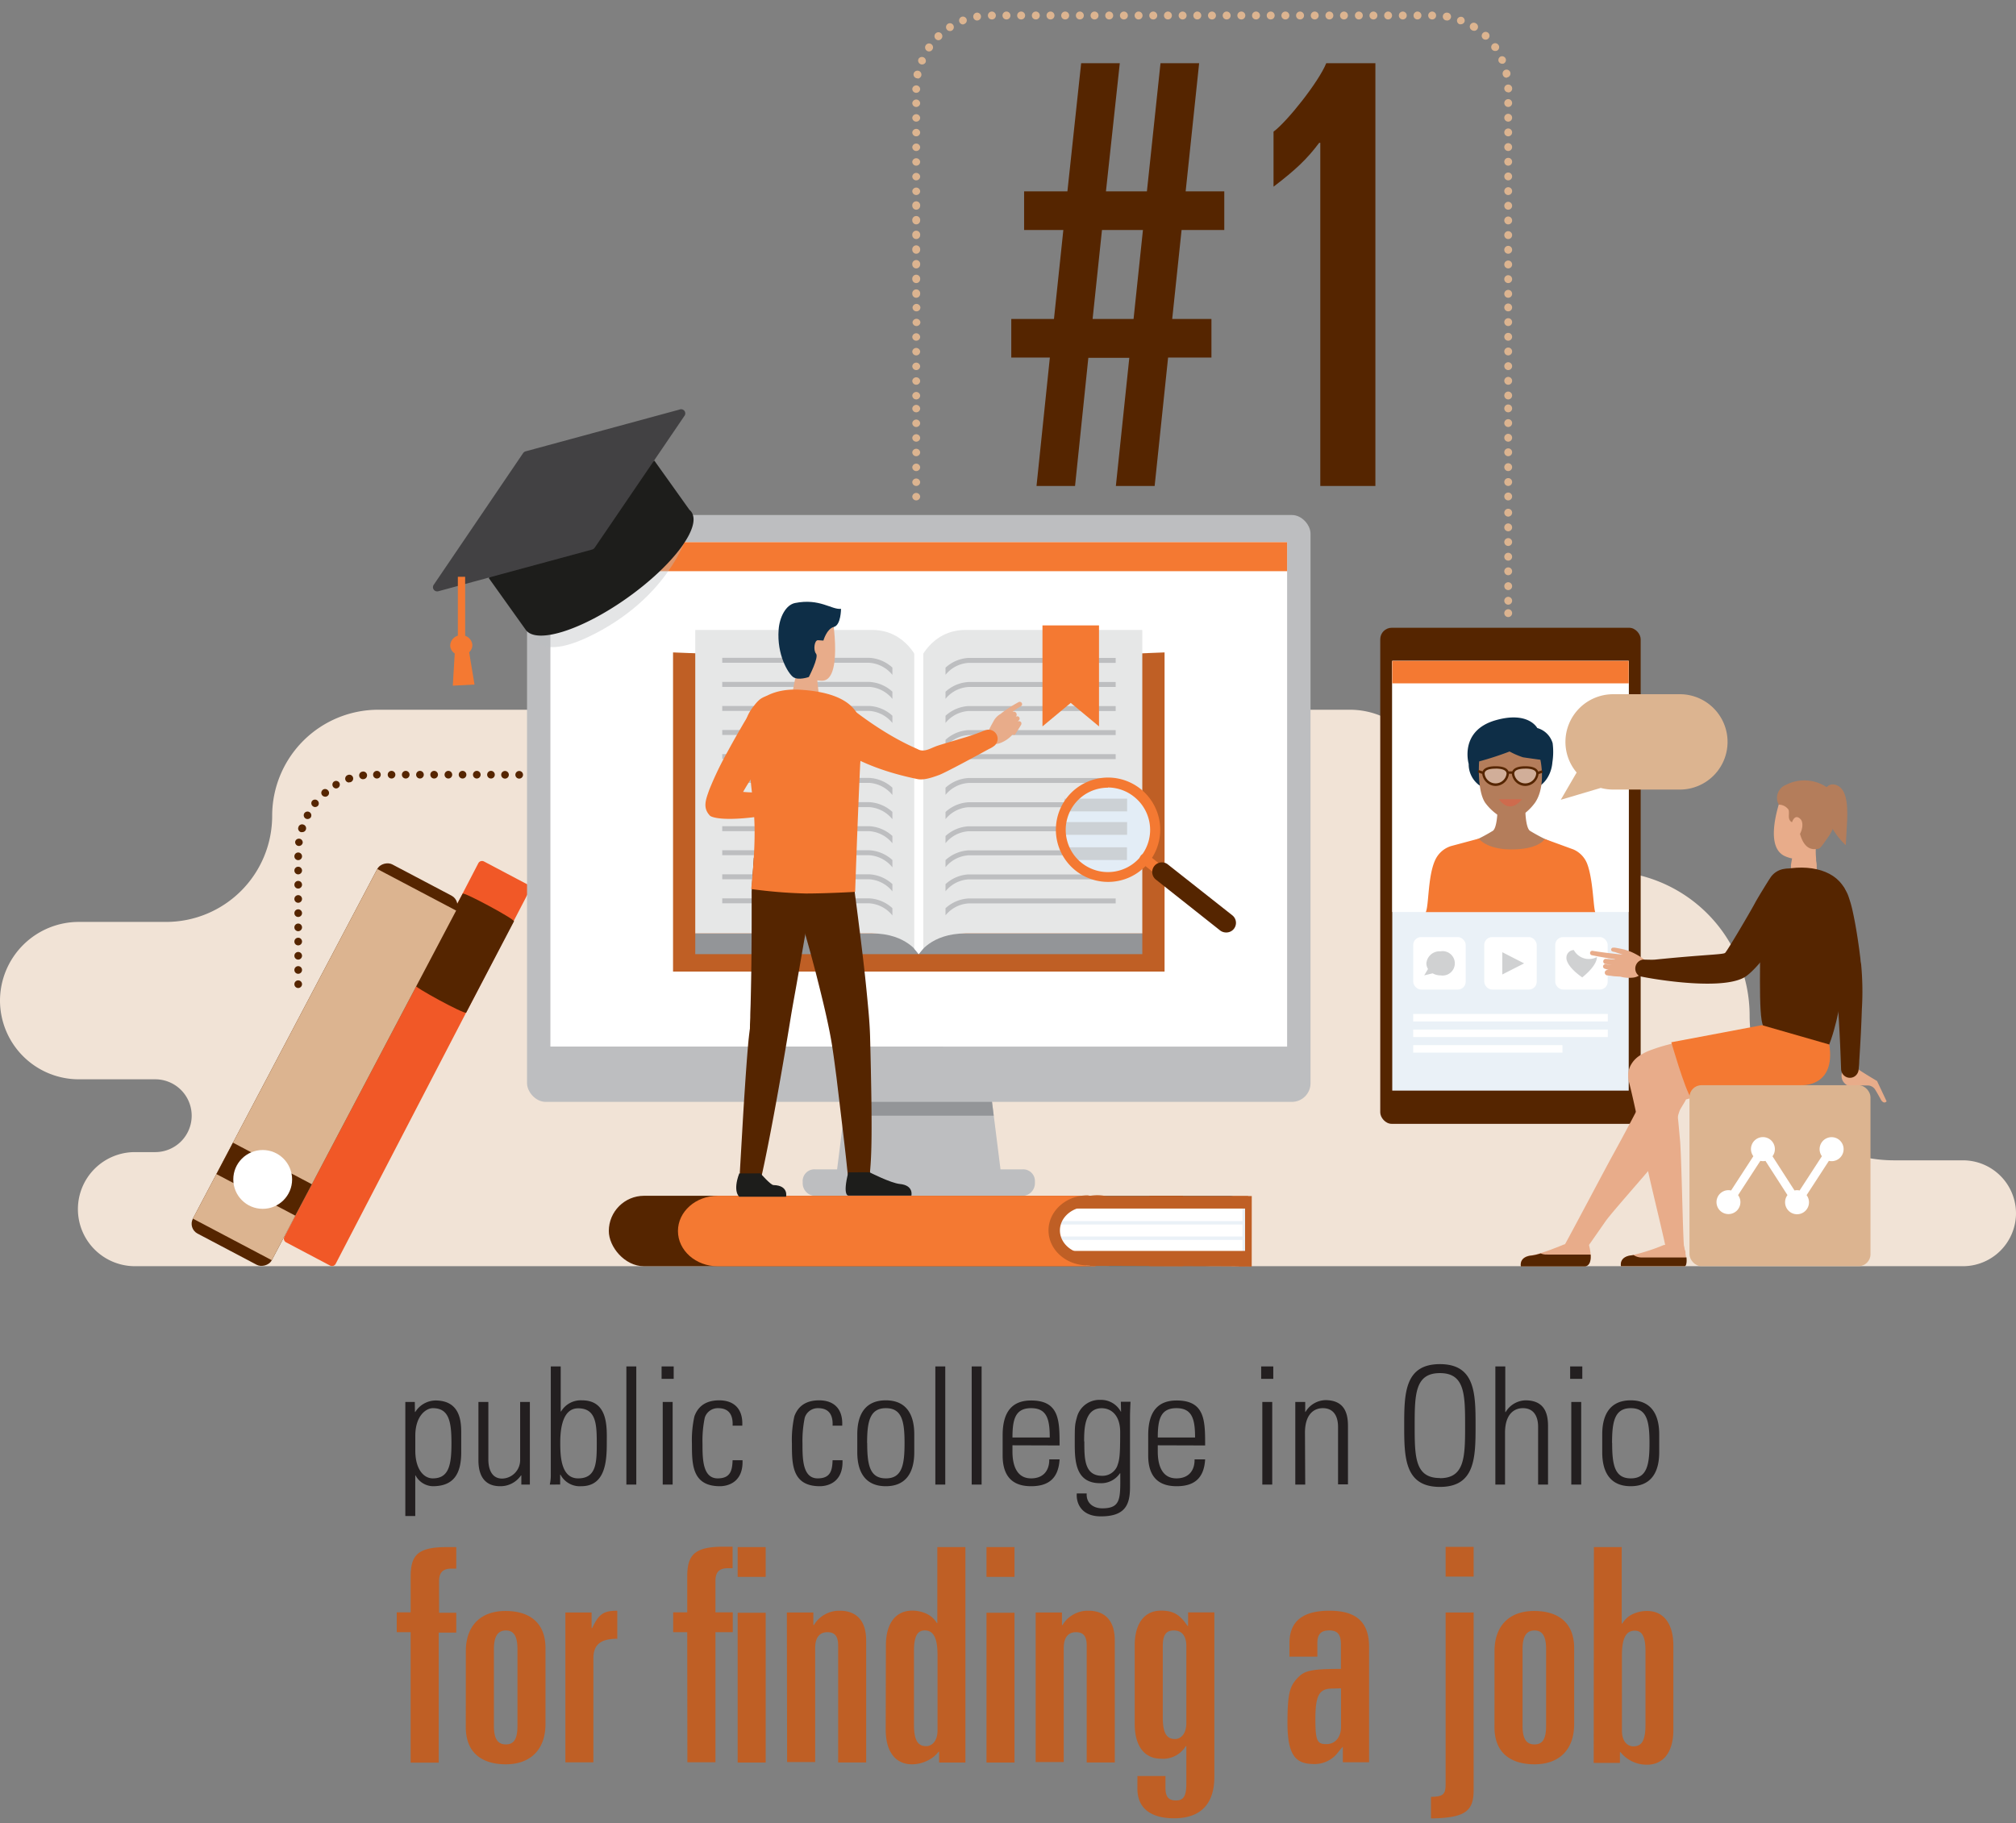 <svg xmlns="http://www.w3.org/2000/svg" viewBox="0 0 406.5 367.67"><rect x="0" y="0" width="406.5" height="367.67" fill="#808080" stroke="none"/><defs><clipPath id="clip-path"><path class="cls-1" transform="rotate(180 207.8 159.075)" d="M190.64 132.06h34.31v54.04h-34.31z"/></clipPath><clipPath id="clip-path-2"><path class="cls-1" d="M145.63 132.06h34.31v54.04h-34.31z"/></clipPath><clipPath id="clip-path-3"><path class="cls-2" d="M252.4 241.2h-29.46a9 9 0 00-1.65-.16c-4.41 0-8 3.15-8 7a7.19 7.19 0 007.37 7.27l31.73.12z"/></clipPath><style>.cls-1{fill:none}.cls-2{fill:#bf5f25}.cls-5{fill:#eaf1f7}.cls-7{fill:#552500}.cls-8{fill:#dcb490}.cls-9{fill:#fff}.cls-10,.cls-23,.cls-29{fill:#bdbec0}.cls-11{fill:#939598}.cls-12{fill:#f47932}.cls-13{fill:#e6e7e7}.cls-14{opacity:.5}.cls-17{fill:#0e2e47}.cls-19{fill:#b47d5b}.cls-20{fill:#d1ae99}.cls-23{opacity:.7}.cls-24{fill:#e8ac8a}.cls-25{fill:#0c89c4}.cls-27{fill:#1d1d1b}.cls-29{opacity:.6}.cls-32{fill:#231f20}</style></defs><g style="isolation:isolate"><g id="Layer_1" data-name="Layer 1"><path d="M27.21 255.35H395.8a10.7 10.7 0 0010.7-10.7A10.7 10.7 0 00395.8 234h-13.86a29.16 29.16 0 01-29.15-29.16 29.17 29.17 0 00-29.16-29.16h-18.89a16.28 16.28 0 01-16.28-16.27 16.27 16.27 0 00-16.27-16.28H76.28a21.4 21.4 0 00-21.4 21.4 21.39 21.39 0 01-21.39 21.39h-17.6A15.9 15.9 0 000 201.76a15.9 15.9 0 0015.89 15.9h15.42a7.34 7.34 0 017.34 7.34 7.34 7.34 0 01-7.34 7.34h-4.1a11.5 11.5 0 00-11.5 11.51 11.5 11.5 0 0011.5 11.5z" fill="#f1e3d6"/><path class="cls-5" d="M96.17 175.36a.58.58 0 01.77-.25l9.23 4.8a.58.58 0 01.25.77.58.58 0 01-.77.24l-9.23-4.8a.56.56 0 01-.25-.76z"/><path d="M57.34 249.42l39.11-75.34a.84.84 0 011.12-.36l8.88 4.69a.84.84 0 01.35 1.12l-39.12 75.35a.83.83 0 01-1.11.35l-8.88-4.69a.83.83 0 01-.35-1.12z" fill="#f15827"/><path class="cls-7" d="M83.52 198.54l9.77-18.32c.21-.4 10.56 5.17 10.35 5.58L94 204.22c-.25.41-10.69-5.22-10.48-5.68z"/><rect class="cls-7" x="23.35" y="205.72" width="84.17" height="17.98" rx="2.23" transform="rotate(-62.2 65.424 214.702)"/><path class="cls-8" transform="rotate(-62.2 65.424 214.702)" d="M25.58 205.72h79.71v17.98H25.58z"/><path class="cls-7" transform="rotate(-62.2 53.243 237.798)" d="M49.67 228.82h7.16v17.98h-7.16z"/><circle class="cls-9" cx="52.97" cy="237.85" r="5.93"/><path class="cls-10" d="M202.06 238.38h-33.59l2.78-22.13h28.03l2.78 22.13z"/><path class="cls-11" d="M200.37 224.99l-1.09-8.74h-28.03l-1.1 8.74h30.22z"/><rect class="cls-10" x="106.27" y="103.86" width="157.98" height="118.35" rx="3.76"/><path class="cls-9" d="M110.98 109.34h148.55v101.72H110.98z"/><path class="cls-12" d="M110.98 109.34h148.55v5.85H110.98z"/><path class="cls-10" d="M206.17 241.18h-41.81a2.57 2.57 0 01-2.51-2.64v-.23a2.36 2.36 0 012.51-2.49h41.81a2.37 2.37 0 012.51 2.49v.23a2.58 2.58 0 01-2.51 2.64z"/><path class="cls-2" d="M234.82 195.93h-99.11v-64.36l49.55 1.97 49.56-1.97v64.36z"/><path class="cls-11" d="M140.19 188.24h90.14v4.18h-90.14z"/><path class="cls-13" d="M185.26 133.54s-2.37-6.5-9.43-6.5h-35.64v61.2h35.64c7.06 0 9.43 4.18 9.43 4.18zM185.26 133.54s2.38-6.5 9.44-6.5h35.63v61.2H194.7c-7.06 0-9.44 4.18-9.44 4.18z"/><g clip-path="url(#clip-path)"><path class="cls-10" d="M189.66 137.78l-.89-.39a7.47 7.47 0 016.51-4.71H227v1h-31.72a6.52 6.52 0 00-5.62 4.1zM189.66 142.63l-.89-.39a7.45 7.45 0 016.51-4.7H227v1h-31.72a6.48 6.48 0 00-5.62 4.09zM189.66 147.49l-.89-.4a7.45 7.45 0 016.51-4.7H227v1h-31.72a6.5 6.5 0 00-5.62 4.1zM189.66 152.34l-.89-.4a7.45 7.45 0 016.51-4.7H227v1h-31.72a6.5 6.5 0 00-5.62 4.1zM189.66 157.19l-.89-.4a7.45 7.45 0 016.51-4.7H227v1h-31.72a6.5 6.5 0 00-5.62 4.1zM189.66 162l-.89-.4a7.45 7.45 0 016.51-4.7H227v1h-31.72a6.5 6.5 0 00-5.62 4.1zM189.66 166.89l-.89-.4a7.45 7.45 0 016.51-4.7H227v1h-31.72a6.5 6.5 0 00-5.62 4.1zM189.66 171.74l-.89-.4a7.45 7.45 0 016.51-4.7H227v1h-31.72a6.5 6.5 0 00-5.62 4.1zM189.66 176.59l-.89-.4a7.47 7.47 0 016.51-4.7H227v1h-31.72a6.5 6.5 0 00-5.62 4.1zM189.66 181.44l-.89-.4a7.47 7.47 0 016.51-4.7H227v1h-31.72a6.5 6.5 0 00-5.62 4.1zM189.66 186.29l-.89-.39a7.47 7.47 0 016.51-4.71H227v1h-31.72a6.52 6.52 0 00-5.62 4.1z"/></g><g clip-path="url(#clip-path-2)"><path class="cls-10" d="M180.92 137.78a6.58 6.58 0 00-5.61-4.12h-31.73v-1h31.73a7.49 7.49 0 016.51 4.71zM180.92 142.63a6.55 6.55 0 00-5.61-4.11h-31.73v-1h31.73a7.47 7.47 0 016.51 4.7zM180.92 147.49a6.55 6.55 0 00-5.61-4.12h-31.73v-1h31.73a7.47 7.47 0 016.51 4.7zM180.92 152.34a6.55 6.55 0 00-5.61-4.12h-31.73v-1h31.73a7.47 7.47 0 016.51 4.7zM180.92 157.19a6.58 6.58 0 00-5.61-4.12h-31.73v-1h31.73a7.47 7.47 0 016.51 4.7zM180.92 162a6.58 6.58 0 00-5.61-4.12h-31.73v-1h31.73a7.47 7.47 0 016.51 4.7zM180.92 166.89a6.58 6.58 0 00-5.61-4.12h-31.73v-1h31.73a7.47 7.47 0 016.51 4.7zM180.92 171.74a6.58 6.58 0 00-5.61-4.12h-31.73v-1h31.73a7.47 7.47 0 016.51 4.7zM180.92 176.59a6.58 6.58 0 00-5.61-4.12h-31.73v-1h31.73a7.49 7.49 0 016.51 4.7zM180.92 181.44a6.58 6.58 0 00-5.61-4.12h-31.73v-1h31.73a7.49 7.49 0 016.51 4.7zM180.92 186.29a6.58 6.58 0 00-5.61-4.12h-31.73v-1h31.73a7.49 7.49 0 016.51 4.71z"/></g><path class="cls-12" d="M221.6 146.49l-5.7-4.74-5.7 4.74v-20.37h11.4v20.37z"/><path class="cls-9" d="M186.18 191.27l-.95 1.15-.88-1.09v-61.55h1.83v61.49z"/><path class="cls-7" d="M60.13 199.25a.77.77 0 01-.77-.77.77.77 0 011.54 0 .78.78 0 01-.77.77zm0-2.87a.76.76 0 01-.77-.77.77.77 0 111.54 0 .77.77 0 01-.77.77zm0-2.86a.77.77 0 01-.77-.77.77.77 0 111.54 0 .78.78 0 01-.77.77zm0-2.87a.76.76 0 01-.77-.77.77.77 0 011.54 0 .77.77 0 01-.77.77zm0-2.86a.77.77 0 01-.77-.77.77.77 0 011.54 0 .78.78 0 01-.77.77zm0-2.87a.76.76 0 01-.77-.77.77.77 0 111.54 0 .77.77 0 01-.77.77zm0-2.86a.77.77 0 01-.77-.77.77.77 0 011.54 0 .78.78 0 01-.77.77zm0-2.87a.76.76 0 01-.77-.77.77.77 0 011.54 0 .77.77 0 01-.77.77zm0-2.86a.77.77 0 01-.77-.77.77.77 0 111.54 0 .78.78 0 01-.77.77zm0-2.87a.76.76 0 01-.77-.77.77.77 0 011.54 0 .77.77 0 01-.77.77zm.15-2.86h-.1a.78.78 0 01-.66-.87.77.77 0 011.52.2.77.77 0 01-.76.67zm.62-2.79a.67.67 0 01-.24 0 .78.78 0 01-.5-1l.74.23-.73-.24a.77.77 0 011-.51.78.78 0 01.51 1 .77.77 0 01-.78.52zm1.1-2.64a.8.8 0 01-.36-.09.77.77 0 01-.32-1 .77.77 0 011.37.71.78.78 0 01-.69.38zm1.54-2.42a.72.72 0 01-.46-.16.76.76 0 01-.15-1.07.77.77 0 011.21.95.79.79 0 01-.61.28zm2-2.09a.77.77 0 01-.5-1.34l.5.57-.5-.58a.77.77 0 011.08.06.75.75 0 010 1.08.75.75 0 01-.64.21zm2.25-1.66a.75.75 0 01-.66-.38.77.77 0 01.27-1.05l.39.67-.38-.67a.76.76 0 011 .26.78.78 0 01-.26 1.06.76.76 0 01-.36.11zm2.6-1.2a.77.77 0 01-.26-1.5.77.77 0 11.5 1.45.85.85 0 01-.24.02zm2.78-.66a.77.77 0 01-.1-1.53.77.77 0 11.18 1.52zm31.52-.12a.77.77 0 010-1.54.77.77 0 010 1.54zm-2.86 0a.77.77 0 010-1.54.77.77 0 010 1.54zM99 157a.77.77 0 010-1.54.77.77 0 010 1.54zm-2.86 0a.77.77 0 010-1.54.77.77 0 010 1.54zm-2.87 0a.77.77 0 010-1.54.77.77 0 110 1.54zm-2.86 0a.77.77 0 010-1.54.77.77 0 110 1.54zm-2.87 0a.77.77 0 010-1.54.77.77 0 110 1.54zm-2.86 0a.77.77 0 010-1.54.77.77 0 110 1.54zm-2.87 0a.77.77 0 010-1.54.77.77 0 010 1.54zm-2.86 0a.77.77 0 010-1.54.77.77 0 010 1.54zM76 157a.77.77 0 010-1.54.77.77 0 110 1.54z"/><rect class="cls-7" x="278.32" y="126.59" width="52.51" height="100.04" rx="2.31" transform="rotate(180 304.57 176.615)"/><path class="cls-5" transform="rotate(180 304.57 176.615)" d="M280.73 133.29h47.68v86.65h-47.68z"/><path class="cls-9" transform="rotate(180 304.57 158.605)" d="M280.73 133.29h47.68v50.64h-47.68z"/><path class="cls-12" transform="rotate(180 304.57 135.55)" d="M280.73 133.29h47.68v4.53h-47.68z"/><path class="cls-17" d="M312.17 150.36v.06a9.63 9.63 0 01.26 1.21 7.34 7.34 0 00-.26-1.27z"/><path class="cls-17" d="M296.14 154.06a5.25 5.25 0 005.2 5.32h6.35c3 0 5.09-2.6 5.33-5.66a13.65 13.65 0 00.05-3.84 4.48 4.48 0 00-3.1-3.06s-1.76-3.44-8.33-1.59c-7.48 2.1-5.5 8.82-5.5 8.83z"/><path d="M312.47 151.69v-.06.05z" fill="#e7666c"/><path class="cls-19" d="M308.47 167.53c-.76-.6-.89-3.43-.89-3.72a7.23 7.23 0 01-2.37 1h-.91a7.14 7.14 0 01-2.37-1c0 .29-.13 3.12-.89 3.72a35.52 35.52 0 01-4.13 2.18 13.33 13.33 0 007.62 3h.47a13.27 13.27 0 007.61-3 36 36 0 01-4.14-2.18z"/><path class="cls-19" d="M310.6 153.22s-2.78-.38-3.51-.5a15.45 15.45 0 01-2.7-1.17 63.72 63.72 0 01-6.14 2s-.46 5.83 1.22 8.34a10.52 10.52 0 002.89 2.69 4.49 4.49 0 001.94.66h.38a5.15 5.15 0 002.59-1.08 10.94 10.94 0 002.24-2.27c2.3-3.34 1.09-8.67 1.09-8.67z"/><path class="cls-12" d="M317.24 171.3l-5.77-2.11s-1.06 2.11-6.72 2.11c-5.06 0-6.56-2.18-6.56-2.18l-5.63 1.51a5.24 5.24 0 00-3.07 2.6c-1.62 3.19-1.35 9.34-2 10.71h34.17c-.38-.85-.43-6.53-1.6-9.67a5.19 5.19 0 00-2.82-2.97z"/><path class="cls-20" d="M304 156.05a2.47 2.47 0 01-4.91 0c0-1 1.1-1.28 2.46-1.28s2.45.32 2.45 1.28z"/><path class="cls-7" d="M301.57 158.5a2.76 2.76 0 01-2.7-2.45c0-.69.47-1.52 2.7-1.52s2.69.83 2.69 1.52a2.75 2.75 0 01-2.69 2.45zm0-3.49c-1 0-2.22.18-2.22 1a2.23 2.23 0 004.43 0c0-.43-.38-1.01-2.21-1.01z"/><path class="cls-20" d="M310 156.05a2.46 2.46 0 01-4.9 0c0-1 1.1-1.28 2.45-1.28s2.45.32 2.45 1.28z"/><path class="cls-7" d="M307.54 158.5a2.75 2.75 0 01-2.69-2.45c0-.69.47-1.52 2.69-1.52s2.69.83 2.69 1.52a2.75 2.75 0 01-2.69 2.45zm0-3.49c-1 0-2.21.18-2.21 1a2.23 2.23 0 004.43 0c0-.43-.39-1.01-2.22-1.01z"/><path class="cls-7" d="M304.02 155.56h1.07v.48h-1.07z"/><path class="cls-7" transform="rotate(-18.44 310.625 155.73)" d="M310.06 155.46h.99v.5h-.99z"/><path class="cls-7" transform="rotate(-71.57 298.525 155.714)" d="M298.3 155.21h.5v.99h-.5z"/><path d="M302.22 161.17h4.67s-2.29 3.29-4.67 0z" style="mix-blend-mode:multiply" fill="#e95a40" opacity=".5"/><rect class="cls-9" x="284.96" y="188.98" width="10.58" height="10.58" rx="1.58"/><path class="cls-10" d="M290.47 191.85a2.67 2.67 0 00-2.86 2.43 2.16 2.16 0 00.33 1.13l-.76 1.29 1.69-.41a3.25 3.25 0 001.6.41 2.46 2.46 0 100-4.85z" opacity=".7"/><rect class="cls-9" x="299.28" y="188.98" width="10.58" height="10.58" rx="1.58"/><rect class="cls-9" x="313.59" y="188.98" width="10.58" height="10.58" rx="1.58"/><path class="cls-23" d="M302.92 192.03v4.49l4.4-2.24-4.4-2.25zM322 193a3.46 3.46 0 01-4.66-1.41 1.53 1.53 0 00-1.49 1.58s-.22 1.55 3.19 3.94c3.03-2.46 2.96-3.92 2.96-4.11z"/><path class="cls-9" d="M284.95 207.63h39.24v1.51h-39.24zM284.95 210.77h30.1v1.51h-30.1zM284.95 204.48h39.24v1.51h-39.24z"/><path class="cls-24" d="M371.74 215.4s-1.29 2.18.68 3.45l4.39.06a1.87 1.87 0 011.19.68c.41.59 1.3 2.25 1.3 2.25s.55.91 1.11.26l-1.93-4.1s-2.44-1.44-3.57-2.21c-.63-.48-.77-1.16-3.17-.39zM331.59 193.75a.83.83 0 00-.3-.44l-.06-.05-.17-.12-.63-.39c-.26-.15-.56-.32-.9-.49a10.11 10.11 0 00-1.1-.48l-.29-.1-.29-.09a4.71 4.71 0 00-.56-.15q-.55-.13-1-.21l-.7-.12h-.27a.4.4 0 00-.44.3.39.39 0 00.28.48l.25.07c.16 0 .39.1.66.19s.59.17.91.29l.21.07c-.6-.05-1.26-.12-1.92-.2l-1.52-.18-1.33-.18-.93-.14-.35-.06a.45.45 0 00-.15.89l.35.07.94.18 1.33.24 1.52.24.51.08v.06h-.22l-1.71-.14a.53.53 0 00-.14 1l1.46.26-.78-.1-.46-.08a.47.47 0 00-.53.31.46.46 0 00.3.59s.18.07.47.15l.35.11h-.2a.55.55 0 00-.59.45.56.56 0 00.45.64h.12l.33.06c.27 0 .63.09 1 .12l1 .06h.16a6.87 6.87 0 002.73.2 2.75 2.75 0 002.29-2 1.93 1.93 0 00-.08-1.39zM365.89 171.53s5.65-8.48 3.73-11.05c-1.51-2-10-1-10-1s-4.62 11.14.38 13.22c3.9 1.66 5.89-1.17 5.89-1.17z"/><path class="cls-24" d="M366.12 170.68v.73c0 .44 0 1 .07 1.61 0 .29 0 .58.06.85s.05.5.07.71v.65a2.63 2.63 0 11-5.2.84 2.83 2.83 0 010-.71v-.3-.63l.14-.84c.06-.3.12-.62.19-.93.13-.63.28-1.25.39-1.71l.2-.78a2 2 0 013.86.44z"/><path class="cls-19" d="M366 171.24c1-.07.85.13 2.78-2.66s2.6-8.07-.55-9.89a8.06 8.06 0 00-8.11-.41 2.81 2.81 0 00-1.45 4 2.35 2.35 0 011.95 1c.2.38 0 1.36.12 1.77.19.69.61.75.61.75s.52-1.78 1.68-.63c.65.65.42 2.1-.09 3 .06-.06.61 3.23 3.06 3.07z"/><path class="cls-19" d="M367.54 160.29s.61-2.84 2.84-1.93 2.24 4.77 2 8.43l-.2 3.66s-4.71-4.05-4.64-10.16z"/><path class="cls-24" d="M366.83 208.24a6.46 6.46 0 00-4.89-2.22 9 9 0 00-2.41.43l-3 .84c-2.38.68-4.76 1.36-7.13 2.08s-4.83 1.5-7.21 2.34c-1.23.44-2.46.9-3.66 1.42a18.15 18.15 0 00-3.15 1.65 6.1 6.1 0 00-2 2.11c-.36.67-.61 1.4-.93 2.09-1.14 2.46-2.37 4.87-3.64 7.27s-2.54 4.75-3.81 7.05-8.74 16.45-9.65 18c-.39.64-1 .88-.76 1.59a2.34 2.34 0 004.16.53c.43-.6.84-1.2 1.26-1.8 1.24-1.77 2.48-3.53 3.71-5.31 1.38-2 10.91-12.56 12.38-14.76s2.07-6.76 2.75-7.91c.33-.55.66-1.11 1-1.67 0-.09.09-.17.13-.26.44-.1.86-.24 1.3-.34s1-.22 1.44-.31c3.52-.69 7.09-1.1 10.66-1.45 3-.3 6-.55 9-.71a6.4 6.4 0 002.95-.9 6.42 6.42 0 001.57-9.72zM328.35 217.79z"/><path class="cls-24" d="M368 211.4a6.43 6.43 0 00-7.27-5.23c-1.43.21-2.86.44-4.29.67-2.18.34-4.35.7-6.53 1.07s-4.47.8-6.7 1.24-4.62.93-6.9 1.53a33 33 0 00-3.21 1 11 11 0 00-2.72 1.36 5.29 5.29 0 00-1.58 1.81 4.33 4.33 0 00-.49 2.34c0 .14 0 .28.05.41a.71.71 0 010 .21l.18.71c.58 2.26 1.07 4.55 1.56 6.83.69 3.28 1.34 6.56 2 9.85s3.47 14.56 3.92 17.13c.16.95 0 1.77 1 2a2.38 2.38 0 002.8-1.5c.17-.49-.19-.61-.26-1.31-.26-2.73-.5-18.52-.82-21.76s-.52-7-1.32-8.8c-.24-.54 11-2.13 14.75-2.15q4.64 0 9.27.13a5.58 5.58 0 001.52-.12 6.44 6.44 0 005-7.41z"/><path class="cls-7" d="M368.63 211.14c3.24-7.59 4.95-26.08 3.82-30.53s-6.34-6.44-12.46-5.35c-4.53.81-5.57 7.88-5.17 12.55.3 3.49-.4 17.29.73 19.1 0 0 12.94 4.56 13.08 4.23z"/><path class="cls-7" d="M363.59 181.61c-1.06 1.84-2.2 3.64-3.38 5.41-1.51 2.24-6 8.69-8.56 10.12-5.22 2.86-20.85-.14-21.1-.3a1.81 1.81 0 01-.78-1.15 1.84 1.84 0 011.51-2.18c.26 0 2 .08 2.56 0 9.88-1 13.6-1 14-1.34s4.73-7.67 6-10c.51-1 2.83-4.73 3.06-5.05a4 4 0 017.08 3.69 4.3 4.3 0 01-.39.8zM372 179.28a9.42 9.42 0 01.57 1.09c.19.48.35 1 .5 1.47.31 1 .54 2.07.75 3.12.44 2.18.78 4.38 1.08 6.58l.24 1.9c0 .32.08.74.13 1a58.31 58.31 0 01.15 9.06c-.11 3.5-.3 7-.53 10.48 0 .56-.07 1.13-.12 1.69a1.83 1.83 0 01-.93 1.48 1.76 1.76 0 01-1.88-.14 1.84 1.84 0 01-.73-1.44c-.11-3.17-.24-6.35-.43-9.52-.11-1.94-.24-3.88-.42-5.81a37.86 37.86 0 00-.53-4.11c-.05-.23-.11-.46-.15-.69a.13.13 0 000 .06c-.93-3.21-1.88-6.43-3.12-9.54q-.26-.63-.54-1.26a5.48 5.48 0 00-.55-1s.08.17.12.22a4 4 0 01-.42-4.68 3.92 3.92 0 016.8 0z"/><path class="cls-24" d="M320.4 251.07c1.14 4.43-.87 4.27-.87 4.27h-12.86s-.49-1.94 2.2-2.2c1.74-.17 6.56-2.2 6.56-2.2z"/><path class="cls-7" d="M311.79 253a2.87 2.87 0 01-1.14-.23 9.54 9.54 0 01-1.78.42c-2.69.26-2.2 2.2-2.2 2.2h12.86s1.38.11 1.2-2.38z"/><path class="cls-24" d="M339.41 250.76c1.14 4.43.33 4.58.33 4.58h-12.86s-.49-1.94 2.2-2.2a39 39 0 006.39-2.06z"/><path class="cls-7" d="M339.71 253.59H331a2.86 2.86 0 01-1.61-.49l-.34.05c-2.69.26-2.2 2.2-2.2 2.2h12.86s.49 0 .35-1.78a2.43 2.43 0 01-.35.02z"/><path class="cls-12" d="M337 210.19s2.66 9.3 4 11.31l22.2-2.65s7 .47 5.65-8.21l-13.58-3.9z"/><rect class="cls-8" x="340.66" y="218.85" width="36.5" height="36.5" rx="2.41"/><path class="cls-9" d="M350.93 242.44a2.33 2.33 0 00-.47-1.42l4.49-6.91a3.07 3.07 0 00.52.06 2.1 2.1 0 00.51-.06l4.44 6.9a2.37 2.37 0 00-.48 1.43 2.41 2.41 0 104.34-1.42l4.49-6.91a3 3 0 00.52.06 2.42 2.42 0 10-1.93-1l-4.49 6.91a2.24 2.24 0 00-.52-.06 2.1 2.1 0 00-.51.06l-4.44-6.9a2.37 2.37 0 00.48-1.43 2.41 2.41 0 10-4.34 1.42l-4.49 6.91a2.24 2.24 0 00-.52-.06 2.41 2.41 0 102.4 2.41z"/><path class="cls-8" d="M338.72 140h-13.45a9.62 9.62 0 00-9.62 9.61 9.53 9.53 0 002.26 6.18l-3.2 5.5 8.06-2.39a9.79 9.79 0 002.5.33h13.45a9.62 9.62 0 009.62-9.62 9.62 9.62 0 00-9.62-9.61zM304.11 39.33a.79.79 0 01-.79-.79.79.79 0 111.58 0 .79.79 0 01-.79.79zM304.11 36.37a.79.79 0 01-.79-.79.79.79 0 111.58 0 .79.79 0 01-.79.79zM304.11 33.41a.79.79 0 01-.79-.79.79.79 0 111.58 0 .79.79 0 01-.79.79zM304.11 30.45a.79.79 0 01-.79-.79.79.79 0 111.58 0 .79.79 0 01-.79.79zM304.11 27.49a.79.79 0 01-.79-.79.79.79 0 111.58 0 .79.79 0 01-.79.79zM304.11 24.53a.79.79 0 01-.79-.79.79.79 0 111.58 0 .79.79 0 01-.79.79zM304.11 21.57a.79.79 0 01-.79-.79.79.79 0 111.58 0 .79.79 0 01-.79.79zM184.75 39.33a.79.79 0 01-.8-.79.8.8 0 011.59 0 .79.79 0 01-.79.79zM184.75 36.37a.79.79 0 01-.8-.79.8.8 0 011.59 0 .79.79 0 01-.79.79zM184.75 33.41a.79.79 0 01-.8-.79.8.8 0 011.59 0 .79.79 0 01-.79.79zM184.75 30.45a.79.79 0 01-.8-.79.8.8 0 011.59 0 .79.79 0 01-.79.79zM184.75 27.49a.79.79 0 01-.8-.79.8.8 0 011.59 0 .79.79 0 01-.79.79zM184.75 24.53a.79.79 0 01-.8-.79.8.8 0 011.59 0 .79.79 0 01-.79.79zM184.75 21.57a.79.79 0 01-.8-.79.8.8 0 011.59 0 .79.79 0 01-.79.79zM304.11 60.05a.79.79 0 01-.79-.8.79.79 0 111.58 0 .79.79 0 01-.79.8zM304.11 57.09a.79.79 0 01-.79-.8.79.79 0 111.58 0 .79.79 0 01-.79.8zM304.11 54.13a.79.79 0 01-.79-.8.79.79 0 111.58 0 .79.79 0 01-.79.8zM304.11 51.17a.79.79 0 01-.79-.8.79.79 0 111.58 0 .79.79 0 01-.79.8zM304.11 48.21a.79.79 0 01-.79-.8.79.79 0 111.58 0 .79.79 0 01-.79.8zM304.11 45.25a.79.79 0 01-.79-.8.79.79 0 111.58 0 .79.79 0 01-.79.8zM304.11 42.29a.79.79 0 01-.79-.8.79.79 0 111.58 0 .79.79 0 01-.79.8zM184.75 60.05a.8.8 0 01-.8-.8.8.8 0 111.59 0 .8.8 0 01-.79.8zM184.75 57.09a.8.8 0 01-.8-.8.8.8 0 111.59 0 .8.8 0 01-.79.8zM184.75 54.13a.8.8 0 01-.8-.8.8.8 0 111.59 0 .8.8 0 01-.79.8zM184.75 51.17a.8.8 0 01-.8-.8.8.8 0 111.59 0 .8.8 0 01-.79.8zM184.75 48.21a.8.8 0 01-.8-.8.8.8 0 111.59 0 .8.8 0 01-.79.8zM184.75 45.25a.8.8 0 01-.8-.8.8.8 0 111.59 0 .8.8 0 01-.79.8zM184.75 42.29a.8.8 0 01-.8-.8.8.8 0 111.59 0 .8.8 0 01-.79.8zM304.11 80.55a.79.79 0 01-.79-.79.79.79 0 011.58 0 .79.79 0 01-.79.79zM304.11 77.59a.79.79 0 01-.79-.79.79.79 0 011.58 0 .79.79 0 01-.79.79zM304.11 74.63a.79.79 0 01-.79-.79.79.79 0 011.58 0 .79.79 0 01-.79.79zM304.11 71.67a.79.79 0 01-.79-.79.79.79 0 011.58 0 .79.79 0 01-.79.79zM304.11 68.71a.79.79 0 01-.79-.79.79.79 0 011.58 0 .79.79 0 01-.79.79zM304.11 65.75a.79.79 0 01-.79-.79.79.79 0 011.58 0 .79.79 0 01-.79.79zM304.11 62.79a.79.79 0 01-.79-.79.79.79 0 011.58 0 .79.79 0 01-.79.79zM184.75 80.55a.79.79 0 01-.8-.79.8.8 0 011.59 0 .79.79 0 01-.79.79zM184.75 77.59a.79.79 0 01-.8-.79.8.8 0 011.59 0 .79.79 0 01-.79.79zM184.75 74.63a.79.79 0 01-.8-.79.8.8 0 011.59 0 .79.79 0 01-.79.79zM184.75 71.67a.79.79 0 01-.8-.79.8.8 0 011.59 0 .79.79 0 01-.79.79zM184.75 68.71a.79.79 0 01-.8-.79.8.8 0 011.59 0 .79.79 0 01-.79.79zM184.75 65.75A.79.79 0 01184 65a.8.8 0 011.59 0 .79.79 0 01-.84.75zM184.75 62.79A.79.79 0 01184 62a.8.8 0 011.59 0 .79.79 0 01-.84.79zM304.11 100.91a.79.79 0 01-.79-.79.79.79 0 011.58 0 .79.79 0 01-.79.79zM304.11 98a.79.79 0 01-.79-.79.79.79 0 011.58 0 .79.79 0 01-.79.79zM304.11 95a.79.79 0 01-.79-.79.79.79 0 011.58 0 .79.79 0 01-.79.79zM304.11 92a.79.79 0 01-.79-.79.79.79 0 011.58 0 .79.79 0 01-.79.79zM304.11 89.07a.79.79 0 01-.79-.79.79.79 0 011.58 0 .79.79 0 01-.79.79zM304.11 86.11a.79.79 0 01-.79-.79.79.79 0 011.58 0 .79.79 0 01-.79.79zM304.11 83.15a.79.79 0 01-.79-.79.79.79 0 011.58 0 .79.79 0 01-.79.79zM304.11 121.94a.79.79 0 01-.79-.79.79.79 0 011.58 0 .79.79 0 01-.79.79zM304.11 119a.79.79 0 01-.79-.79.79.79 0 011.58 0 .79.79 0 01-.79.79zM304.11 124.44a.79.79 0 01-.79-.79.79.79 0 011.58 0 .79.79 0 01-.79.79zM304.11 116a.79.79 0 01-.79-.79.79.79 0 011.58 0 .79.79 0 01-.79.79zM304.11 113.06a.79.79 0 01-.79-.79.79.79 0 011.58 0 .79.79 0 01-.79.79zM304.11 110.1a.79.79 0 01-.79-.79.79.79 0 011.58 0 .79.79 0 01-.79.79zM304.11 107.14a.79.79 0 01-.79-.79.79.79 0 011.58 0 .79.79 0 01-.79.79zM304.11 104.18a.79.79 0 01-.79-.79.79.79 0 011.58 0 .79.79 0 01-.79.79zM184.75 100.91a.79.79 0 01-.8-.79.8.8 0 011.59 0 .79.79 0 01-.79.79zM184.75 98a.79.79 0 01-.8-.79.8.8 0 011.59 0 .79.79 0 01-.79.79zM184.75 95a.79.79 0 01-.8-.79.8.8 0 011.59 0 .79.79 0 01-.79.79zM184.75 92a.79.79 0 01-.8-.79.8.8 0 011.59 0 .79.79 0 01-.79.79zM184.75 89.07a.79.79 0 01-.8-.79.8.8 0 011.59 0 .79.79 0 01-.79.79zM184.75 86.11a.79.79 0 01-.8-.79.8.8 0 011.59 0 .79.79 0 01-.79.79zM184.75 83.15a.79.79 0 01-.8-.79.8.8 0 011.59 0 .79.79 0 01-.79.79zM184.75 18.72a.79.79 0 01-.8-.79.8.8 0 011.59 0 .79.79 0 01-.79.79zM304.11 18.62a.8.8 0 01-.79-.78.79.79 0 01.8-.79.79.79 0 01.79.79.79.79 0 01-.77.81zM185 15.78h-.16a.78.78 0 01-.62-.93.8.8 0 11.78 1zM303.8 15.68a.8.8 0 01-.8-.68.79.79 0 011.55-.34.79.79 0 01-.61.94zM185.91 13a.67.67 0 01-.31-.07.79.79 0 01-.42-1l.73.31-.73-.32a.8.8 0 011.47.62.79.79 0 01-.74.46zM302.9 12.86a.8.8 0 01-.72-.47.79.79 0 01.42-1 .8.8 0 011 .42l-.73.31.73-.3a.79.79 0 01-.41 1 .71.71 0 01-.29.04zM187.33 10.37a.8.8 0 01-.66-1.25.79.79 0 111.33.88.77.77 0 01-.67.37zM301.47 10.28a.82.82 0 01-.65-.33.8.8 0 01.21-1.1.79.79 0 011.1.2l-.65.45.66-.45a.8.8 0 01-.19 1.11.79.79 0 01-.48.12zM189.23 8.11a.77.77 0 01-.57-.25.78.78 0 010-1.12.78.78 0 011.12 0 .79.79 0 010 1.12.78.78 0 01-.55.25zM299.54 8a.77.77 0 01-.53-.21.79.79 0 111.1-1.14l-.55.57.55-.57a.79.79 0 010 1.12.77.77 0 01-.57.23zM191.55 6.26a.79.79 0 01-.44-1.45.79.79 0 011.1.24.81.81 0 01-.25 1.1.82.82 0 01-.41.11zM297.22 6.21a.81.81 0 01-.42-.12.8.8 0 11.86-1.34l-.43.67.43-.67a.8.8 0 01-.42 1.47zM194.18 4.93a.8.8 0 01-.29-1.54l.29.74-.29-.74a.8.8 0 011 .44.78.78 0 01-.43 1 .71.71 0 01-.28.1zM294.58 4.89a.92.92 0 01-.28 0 .79.79 0 01-.47-1 .81.81 0 011-.47.78.78 0 01.46 1 .79.79 0 01-.71.47zM197 4.14a.8.8 0 01-.13-1.58l.13.78-.13-.78a.79.79 0 11.29 1.56zM291.73 4.12h-.15a.79.79 0 11.27-1.56l-.14.78.14-.78a.79.79 0 01-.12 1.58zM288.78 3.92a.79.79 0 01-.8-.79.8.8 0 01.8-.8.79.79 0 01.79.8.79.79 0 01-.79.79zM285.82 3.92a.79.79 0 01-.8-.79.8.8 0 01.8-.8.79.79 0 01.79.8.79.79 0 01-.79.79zM282.86 3.92a.79.79 0 01-.8-.79.8.8 0 01.8-.8.79.79 0 01.79.8.79.79 0 01-.79.79zM279.9 3.92a.79.79 0 01-.8-.79.8.8 0 01.8-.8.79.79 0 01.79.8.79.79 0 01-.79.79zM276.94 3.92a.79.79 0 01-.8-.79.8.8 0 01.8-.8.79.79 0 01.79.8.79.79 0 01-.79.79zM274 3.92a.79.79 0 01-.8-.79.8.8 0 01.8-.8.79.79 0 01.79.8.79.79 0 01-.79.79zM271 3.92a.79.79 0 01-.8-.79.8.8 0 01.8-.8.79.79 0 01.79.8.79.79 0 01-.79.79zM268.06 3.92a.79.79 0 01-.8-.79.8.8 0 01.8-.8.79.79 0 01.79.8.79.79 0 01-.79.79zM265.1 3.92a.79.79 0 01-.8-.79.8.8 0 01.8-.8.79.79 0 01.79.8.79.79 0 01-.79.79zM262.14 3.92a.79.79 0 01-.8-.79.8.8 0 01.8-.8.8.8 0 01.8.8.79.79 0 01-.8.79zM259.18 3.92a.79.79 0 01-.8-.79.8.8 0 01.8-.8.8.8 0 01.8.8.79.79 0 01-.8.79zM256.22 3.92a.79.79 0 01-.8-.79.8.8 0 01.8-.8.8.8 0 01.8.8.79.79 0 01-.8.79zM253.26 3.92a.79.79 0 01-.8-.79.8.8 0 01.8-.8.8.8 0 01.8.8.79.79 0 01-.8.79zM250.3 3.92a.79.79 0 01-.8-.79.8.8 0 01.8-.8.8.8 0 01.8.8.79.79 0 01-.8.79zM247.34 3.92a.79.79 0 01-.8-.79.8.8 0 01.8-.8.8.8 0 01.8.8.79.79 0 01-.8.79zM244.38 3.92a.79.79 0 01-.8-.79.8.8 0 01.8-.8.8.8 0 01.8.8.79.79 0 01-.8.79zM241.42 3.92a.79.79 0 01-.8-.79.8.8 0 01.8-.8.8.8 0 01.8.8.79.79 0 01-.8.79zM238.46 3.92a.79.79 0 01-.8-.79.8.8 0 01.8-.8.8.8 0 01.8.8.79.79 0 01-.8.79zM235.5 3.92a.79.79 0 01-.8-.79.8.8 0 01.8-.8.8.8 0 01.8.8.79.79 0 01-.8.79zM232.54 3.92a.79.79 0 01-.8-.79.8.8 0 01.8-.8.8.8 0 01.8.8.79.79 0 01-.8.79zM229.58 3.92a.79.79 0 01-.8-.79.8.8 0 01.8-.8.8.8 0 01.8.8.79.79 0 01-.8.79zM226.62 3.92a.79.79 0 01-.8-.79.8.8 0 01.8-.8.8.8 0 01.8.8.79.79 0 01-.8.79zM223.66 3.92a.79.79 0 01-.8-.79.8.8 0 01.8-.8.8.8 0 01.8.8.79.79 0 01-.8.79zM220.7 3.92a.79.79 0 01-.8-.79.8.8 0 01.8-.8.8.8 0 01.8.8.79.79 0 01-.8.79zM217.74 3.92a.79.79 0 01-.8-.79.8.8 0 01.8-.8.8.8 0 01.8.8.79.79 0 01-.8.79zM214.78 3.92a.79.79 0 01-.8-.79.8.8 0 01.8-.8.8.8 0 01.8.8.79.79 0 01-.8.79zM211.82 3.92a.79.79 0 01-.8-.79.8.8 0 01.8-.8.8.8 0 01.8.8.79.79 0 01-.8.79zM208.86 3.92a.79.79 0 01-.8-.79.8.8 0 01.8-.8.8.8 0 01.8.8.79.79 0 01-.8.79zM205.9 3.92a.79.79 0 01-.8-.79.8.8 0 01.8-.8.8.8 0 01.8.8.79.79 0 01-.8.79zM202.94 3.92a.79.79 0 01-.8-.79.8.8 0 01.8-.8.8.8 0 01.8.8.79.79 0 01-.8.79zM200 3.92a.79.79 0 01-.8-.79.8.8 0 01.8-.8.8.8 0 01.8.8.79.79 0 01-.8.79z"/><rect class="cls-7" x="122.76" y="241.15" width="127.29" height="14.21" rx="7.11"/><path class="cls-12" d="M136.7 248.26c0 3.92 3.6 7.1 8 7.1h78.89v-14.21h-78.85c-4.44 0-8.04 3.18-8.04 7.11z"/><path class="cls-25" d="M220.89 241.15h10.87v14.21h-10.87zM248 241.15h-9.48v14.21H248c1.12 0 2-1.24 2-2.77v-8.67c.06-1.53-.86-2.77-2-2.77z"/><path class="cls-2" d="M252.4 241.2h-29.46a9 9 0 00-1.65-.16c-4.41 0-8 3.15-8 7a7.19 7.19 0 007.37 7.27l31.73.12z"/><g clip-path="url(#clip-path-3)"><rect class="cls-9" x="213.31" y="241.58" width="37.71" height="13.71" rx="1.27"/><rect class="cls-5" x="250.51" y="241.57" width=".51" height="13.71" rx=".24" transform="rotate(179.98 250.772 248.419)"/><path class="cls-5" d="M213.31 249.36h37.71v.69h-37.71zM213.31 246.26h37.71v.69h-37.71z"/><rect class="cls-2" x="212.62" y="252.27" width="39.09" height="3.02" rx=".61"/><path class="cls-2" d="M213 241.15h38.34c.21 0 .38.08.38.18v2.22c0 .1-.17.18-.38.18H213c-.21 0-.37-.08-.37-.19v-2.21c-.01-.09.15-.18.37-.18z"/></g><path class="cls-2" d="M219.25 255.18c-4.31 0-7.83-3.16-7.83-7.05s3.52-7.06 7.83-7.06a1.15 1.15 0 010 2.3c-3.05 0-5.53 2.13-5.53 4.76s2.48 4.76 5.53 4.76a1.15 1.15 0 110 2.29z"/><path class="cls-24" d="M205.2 145.52l.22-.24a.46.46 0 00.12-.58.47.47 0 00-.63-.2l-.14.08a.56.56 0 00.2-.64c-.21-.67-.94-.31-.78-.42l.43-.31.41-.27c.24-.17.46-.29.61-.39l.23-.14a.47.47 0 00.16-.63.48.48 0 00-.64-.19l-.25.14c-.16.09-.39.21-.65.37l-.43.26-.48.3-.5.33-.51.36-.5.37-.31.25a3.62 3.62 0 00-1.48 1.58c-.59 1.05-1.54 2.73-1.21 3.24.57.85 1.13 1.54 2.47 1.11a6.43 6.43 0 002.67-1.8c0 .16.42.1.46.06s1.23-2 1.23-2a.53.53 0 000-.49.5.5 0 00-.7-.15z"/><path class="cls-12" d="M157.87 140.93a4 4 0 00-4.67.13 6.39 6.39 0 00-1.49 1.88c-.52.83-1 1.67-1.53 2.51-1.17 2-2.32 4-3.4 6a67.07 67.07 0 00-3.77 7.83c-.67 1.93-1.4 3.62.16 5.23.19.19 2.21 1.28 10.59.06a24.73 24.73 0 003.05-1.1 4.1 4.1 0 00.9-.35 1.9 1.9 0 00.76-.87 2 2 0 00-.38-2.16 1.85 1.85 0 00-1-.52 3.09 3.09 0 00-.91 0 29.22 29.22 0 01-6.34.13 51.57 51.57 0 012.84-4.45c.95-1.36 1.94-2.71 2.94-4q1.33-1.76 2.7-3.48a7 7 0 001-1.51 4.51 4.51 0 00.36-1.82 4.34 4.34 0 00-1.86-3.5c-1.82-1.3 1.95 1.27.05-.01z"/><path class="cls-24" d="M160.1 135.28s-4.21-9-2-11.21c1.74-1.72 9.76.46 9.76.46s2.17 13-2.24 12.75c-3.83-.21-5.52-2-5.52-2z"/><path class="cls-24" d="M164.72 135.18v.66c0 .39.05.92.09 1.45s.1 1 .15 1.41q0 .28.06.45v.16a2.57 2.57 0 11-5.09.76 2.36 2.36 0 010-.75v-.26q0-.21.09-.54c.07-.44.18-1 .31-1.56s.25-1.1.35-1.51l.17-.69a1.92 1.92 0 013.77.37z"/><path class="cls-17" d="M169.58 122.78s0 3.29-1.44 3.65-2.11 2.75-2.11 2.75l-1.09-.07c-.73-.05-1 2-.39 2.72s-1.46 4.7-1.46 4.7-2.14.76-3.17 0-3.3-4.53-2.92-9.53c.18-2.55 1.45-5 3.29-5.39 4.99-1.01 7.39 1.39 9.29 1.17z"/><path class="cls-7" d="M172.22 179c.25 1.92.51 3.84.75 5.76.32 2.53.64 5.05.94 7.58q.5 4.14.9 8.29c.27 2.79.55 5.59.63 8.39.52 20 .27 24 0 27.15a2.63 2.63 0 01-.82 2 2.27 2.27 0 01-2.72.09 2.44 2.44 0 01-1-1.82c-.11-1-.21-2-.32-3-.29-2.6-.6-5.2-.91-7.8l-1-8.34c-.28-2.13-.55-4.26-.88-6.37s-.78-4.25-1.25-6.35c-.62-2.76-1.31-5.49-2-8.22-.66-2.53-1.34-5.05-2.06-7.56-.66-2.32-1.34-4.64-2.05-6.94a6.79 6.79 0 01-.33-2.64 6.13 6.13 0 0112.17-.23z"/><path class="cls-7" d="M163.72 180.82c-.27 1.49-.53 3-.8 4.48l-1.11 6.34c-.38 2.23-.77 4.45-1.16 6.68s-.85 4.64-1.23 7c-3.42 21-5.73 31.36-5.84 31.75a2.33 2.33 0 01-.86 1.21 2.27 2.27 0 01-2.85-.22 2.32 2.32 0 01-.68-1.85l.08-1.38.39-6.68c.16-2.83.33-5.65.52-8.48s.4-5.93.66-8.89c.08-1 .2-2 .32-3l.06-.43a1.54 1.54 0 010-.3v-.38l.06-1.47c0-1 .06-2 .08-2.95.05-2 .09-4 .12-5.95q.08-5.61.08-11.24v-4.83a9.32 9.32 0 01.05-1.18 6 6 0 01.58-1.94 6.11 6.11 0 0111.58 2.47 7.11 7.11 0 01-.05 1.24z"/><path class="cls-7" d="M152 173s-.26 3.93-.38 5.4c-.25 3.25 5.63 6.36 10.38 6.79 4.75.43 10.06-1 10.36-4.22l-.26-8z"/><path class="cls-27" d="M171.05 236.42c-1.21 4.74 0 4.69 0 4.69h12.72s.52-2.07-2.33-2.34c-1.84-.18-6.11-2.36-6.11-2.36zM149.06 236.64c-1.37 3.65 0 4.7 0 4.7h9.44s.57-2.28-2.54-2.35c-.56 0-2.62-2.36-2.62-2.36z"/><path class="cls-12" d="M151.13 154.9c.69 8.48 1.73 10.09.35 24.39a98.85 98.85 0 0011 .9c4.24 0 9.95-.33 9.95-.33s.49-14.6 1-25.45c.26-5.36 3.67-14.29-12-15.31-6.1-.39-9.46 2.38-10.72 5.38-1.48 3.52.17 7.29.42 10.42z"/><path class="cls-12" d="M170.75 142.15c8.18 6.57 13.79 8.64 14.43 9 1.26.61 2.49-.3 3.86-.76s6.13-1.81 7.35-2.26l1.53-.57a4.72 4.72 0 011.22-.4 1.84 1.84 0 011.42 3.19 5.1 5.1 0 01-1.14.69c-2.24 1.23-8.78 4.78-10.09 5.26s-3.05 1.08-4.31.82c-12.37-2.54-16.85-6.94-18.88-8.16a4.11 4.11 0 013.21-7.49 4.33 4.33 0 011.4.68z"/><circle cx="223.41" cy="167.16" r="9.39" fill="#e3edf6"/><path class="cls-29" d="M214.61 161.06h12.66v2.57h-12.66zM214.61 165.79h12.66v2.57h-12.66zM214.61 170.87v.71c.34.21.67.44 1 .63l.24.06c.7.15.57.6.91 1.17h10.48v-2.57z"/><path class="cls-12" d="M223.4 177.85a10.52 10.52 0 118.28-4 10.45 10.45 0 01-8.28 4zm0-19a8.51 8.51 0 105.27 1.83 8.49 8.49 0 00-5.25-1.87z"/><path class="cls-12" d="M247.85 187.66a1.08 1.08 0 01-.66-.23l-17-13.37a1.07 1.07 0 01-.17-1.5 1.05 1.05 0 011.49-.17l16.95 13.37a1.06 1.06 0 01.18 1.49 1.05 1.05 0 01-.79.41z"/><path class="cls-7" d="M247.23 188.05a2 2 0 01-1.21-.41L233 177.33a1.95 1.95 0 012.41-3.06l13.06 10.31a1.94 1.94 0 01-1.2 3.47z"/></g><g id="cap"><path d="M139.08 106.35s-3 13.2-19.25 21.51c-12.06 6.17-12.45-.38-12.45-.38z" opacity=".4" fill="#bdbec0"/><path class="cls-27" d="M131.94 92.89l-33.4 23.66L106 127c2.13 3 11.34.09 20.56-6.48s15-14.32 12.83-17.31a1.85 1.85 0 00-.36-.38z"/><path d="M105.47 91.39l-18 26.52a.85.85 0 00.93 1.32l10.11-2.74 20.84-5.65a1 1 0 00.58-.41l12-17.62 6.05-8.9a.84.84 0 00-.98-1.31L106.05 91a1 1 0 00-.58.39z" fill="#424143"/><path class="cls-12" d="M92.91 128.11a2.15 2.15 0 012.33 1.89 2 2 0 01-.64 1.54l1.08 6.51-4.38.23.39-6.5a2 2 0 01-.91-1.55 2.15 2.15 0 012.13-2.12z"/><path class="cls-12" d="M92.32 116.32h1.47v12.8h-1.47z"/></g><g id="job-copy"><path class="cls-32" d="M83.67 284.74h.07a4.91 4.91 0 014-2.31C93 282.4 93 287 93 289.13v3.73c0 4.32-1.49 6.86-5.74 6.86a4.07 4.07 0 01-3.47-2.18h-.06v8.19h-2v-23h1.91zm.07 7.79c0 3.79 1.71 5.61 3.53 5.61 3.26 0 3.76-2.74 3.76-7.1s-.5-7.06-3.76-7.06c-1.29 0-3.53 1.45-3.53 5.58zM106.84 282.73v16.66h-1.72v-1.85h-.07a5 5 0 01-4.19 2.18c-3.43 0-4.39-2.51-4.39-5.21v-11.78h2v11.45c0 .46-.1 4 2.78 4a3.72 3.72 0 003.63-3.66v-11.79zM110.86 299.39a9.29 9.29 0 00.2-1.65v-22.18h2v9.05l.06.06a4.62 4.62 0 014.23-2.27c5.41 0 5 5.67 5 8.64 0 3.67-.29 8.68-5.15 8.68a4.4 4.4 0 01-4.19-2.34h-.06v2zm5.71-1.25c3.66 0 3.76-3.14 3.76-7s-.1-7.13-3.76-7.13c-3.2 0-3.6 4.32-3.6 6.83s.03 7.3 3.6 7.3zM126.3 299.39v-23.83h2v23.83zM133.4 278.07v-2.51h2.44v2.51zm.23 21.32v-16.66h2v16.66zM147.72 287.51c.1-2.08-.66-3.53-2.94-3.53a2.75 2.75 0 00-2.67 1.91 22.53 22.53 0 00-.46 5.25c0 3 0 7 3.07 7 2.6 0 2.93-1.65 3-3.66h2c.17 4.48-3 5.24-4.55 5.24-5.65 0-5.65-4.45-5.65-8.58a22 22 0 01.5-5.51c.86-2.38 2.74-3.23 5-3.23 2.87 0 4.82 1.61 4.65 5.11zM167.88 287.51c.1-2.08-.66-3.53-2.94-3.53a2.75 2.75 0 00-2.67 1.91 23.11 23.11 0 00-.46 5.25c0 3 0 7 3.07 7 2.61 0 2.94-1.65 3-3.66h2c.16 4.48-3 5.24-4.56 5.24-5.64 0-5.64-4.45-5.64-8.58a22 22 0 01.49-5.51c.86-2.38 2.74-3.23 5-3.23 2.87 0 4.82 1.61 4.65 5.11zM172.86 292.86v-3.6c0-4.32 1.85-6.86 5.75-6.86s5.74 2.54 5.74 6.86v3.6c0 4.32-1.85 6.86-5.74 6.86s-5.75-2.54-5.75-6.86zm2-1.82c0 4.36.5 7.1 3.77 7.1s3.76-2.74 3.76-7.1-.5-7.06-3.76-7.06-3.79 2.74-3.79 7.02zM188.6 299.39v-23.83h2v23.83zM195.93 299.39v-23.83h2v23.83zM204.15 291.47v1.29c0 2.31.62 5.38 3.76 5.38 2.47 0 3.69-1.59 3.66-3.83h2.08c-.23 4-2.41 5.41-5.74 5.41-2.87 0-5.74-1.15-5.74-6.2v-4.09c0-4.82 2-7 5.74-7 5.74 0 5.74 4.12 5.74 9.07zm7.52-1.58c0-3.7-.59-5.91-3.76-5.91s-3.76 2.21-3.76 5.91zM226 282.69h1.95c-.07 1.59-.1 2.41-.1 3.27v14c0 3.66-1.12 5.84-5.88 5.84-4.16 0-5-2.94-4.85-4.62h2c-.13 1.91 1.29 3 3.14 3 3.86 0 3.63-2.08 3.63-7.07h-.07a4.54 4.54 0 01-4 2c-4.78 0-5.11-4.13-5.11-7.83 0-3.86 0-3.89.49-5.67a4.69 4.69 0 014.69-3.3 4.51 4.51 0 014.09 2.34l.07.07zm-7.36 8c0 3.47 0 6.93 3.6 6.93a3.21 3.21 0 003-1.88c.49-1.29.63-2.05.63-6.93 0-3.5-1.89-4.82-3.73-4.82-3.48.01-3.54 4.22-3.54 6.69zM233.45 291.47v1.29c0 2.31.62 5.38 3.76 5.38 2.48 0 3.7-1.59 3.66-3.83H243c-.23 4-2.41 5.41-5.74 5.41-2.87 0-5.74-1.15-5.74-6.2v-4.09c0-4.82 2-7 5.74-7 5.74 0 5.74 4.12 5.74 9.07zm7.52-1.58c0-3.7-.59-5.91-3.76-5.91s-3.76 2.21-3.76 5.91zM254.3 278.07v-2.51h2.44v2.51zm.23 21.32v-16.66h2v16.66zM263.18 299.39h-2v-16.66h2v2h.06a4.84 4.84 0 014-2.37c4.13 0 4.56 3.07 4.56 5.24v11.75h-2v-11.61c0-1.94-.76-3.76-3.07-3.76-1.79 0-3.6 1.22-3.6 4.95zM290.34 275.1c7.13 0 7.19 5.94 7.19 12.38s-.06 12.38-7.19 12.38-7.2-5.94-7.2-12.38.07-12.38 7.2-12.38zm0 23c5 0 5.08-4.25 5.08-10.59s-.07-10.6-5.08-10.6-5.09 4.26-5.09 10.6.07 10.56 5.09 10.56zM301.52 299.39v-23.83h2v9.21h.07a4.83 4.83 0 014-2.37c4.12 0 4.55 3.07 4.55 5.24v11.75h-2v-11.65c0-1.94-.76-3.76-3.07-3.76-1.78 0-3.6 1.22-3.6 4.95v10.46zM316.6 278.07v-2.51h2.45v2.51zm.23 21.32v-16.66h2v16.66zM323.07 292.86v-3.6c0-4.32 1.85-6.86 5.74-6.86s5.75 2.54 5.75 6.86v3.6c0 4.32-1.85 6.86-5.75 6.86s-5.74-2.54-5.74-6.86zm2-1.82c0 4.36.5 7.1 3.76 7.1s3.77-2.74 3.77-7.1-.5-7.06-3.77-7.06-3.78 2.74-3.78 7.02z"/><path class="cls-2" d="M82.8 329.16H80v-4h2.8v-7.1c0-4.24 1.2-6.06 7.2-6.06h2v4.34h-1c-1.75 0-2.47.84-2.47 2.58v6.32H92v4h-3.54v26.23H82.8zM93.93 333c0-5.11 2.95-8.12 8-8.12 4.33 0 8.06 1.92 8.06 7.52v15.28c0 5.12-3 8.12-8 8.12-4.34 0-8.07-1.92-8.07-7.52zm5.66 15c0 2.41.6 3.79 2.41 3.79s2.34-1.38 2.34-3.79v-15.4c0-2.41-.6-3.79-2.34-3.79s-2.41 1.38-2.41 3.79zM114 325.19h5.29v3.13h.12c1.32-2.83 2.29-3.49 5.06-3.49v5.66c-2.83 0-4.82.78-4.82 3.91v21H114zM138.57 329.16h-2.83v-4h2.83v-7.1c0-4.27 1.2-6.14 7.22-6.14h1.93v4.34h-1c-1.74 0-2.46.84-2.46 2.58v6.32h3.49v4h-3.49v26.23h-5.66zM148.74 312h5.65v6h-5.65zm0 13.24h5.65v30.2h-5.65zM158.66 325.19H164v2.53h.12a5.61 5.61 0 012.16-2.11 5.87 5.87 0 013.07-.78c2.83 0 5.3 1.5 5.3 6v24.6H169v-23.56c0-1.57-.42-2.71-2.16-2.71-1.39 0-2.47.84-2.47 3.19v23h-5.66zM178.63 331.81c0-4.45 2-7 5.3-7a6.9 6.9 0 012.83.6 4.77 4.77 0 012.16 1.93h.08V312h5.66v43.44h-5.3v-2.16h-.12a6.18 6.18 0 01-2.4 1.86 7.1 7.1 0 01-2.95.66c-3.31 0-5.3-2.52-5.3-7zm5.66 16c0 3.49 1 4.33 2.47 4.33 1.14 0 2.28-1 2.28-3.18v-15.23c0-3.73-1-4.93-2.58-4.93-1.27 0-2.17.84-2.17 4.09zM198.91 312h5.65v6h-5.65zm0 13.24h5.65v30.2h-5.65zM208.83 325.19h5.3v2.53h.12a5.61 5.61 0 012.16-2.11 5.87 5.87 0 013.07-.78c2.83 0 5.3 1.5 5.3 6v24.6h-5.66v-23.56c0-1.57-.42-2.71-2.16-2.71-1.39 0-2.47.84-2.47 3.19v23h-5.66zM229.35 358.16H235v2.35c0 1.74.54 2.58 2.11 2.58s2.1-.9 2.1-3.42v-7.53h-.12a5.34 5.34 0 01-5 2.53c-3.31 0-5.29-2.53-5.29-7v-15.86c0-4.45 2-7 5.29-7 2.53 0 3.85.84 5.35 3.07h.12v-2.71h5.3v33.15c0 5.36-2.65 8.37-8.12 8.37-4.09 0-7.4-1.57-7.4-6zm5.11-11.79c0 3.49 1 4.33 2.47 4.33 1.14 0 2.28-1 2.28-3.19V332c0-2.11-.9-3.19-2.52-3.19-1.33 0-2.23.6-2.23 3.13zM260 331.39c0-4.45 2.7-6.56 8.06-6.56 5.17 0 8 2.05 8 7.34v23.22h-5.29v-3.13c-.67.67-1 1.27-1.63 1.87a5.91 5.91 0 01-4 1.62c-3.37 0-5.54-1-5.54-8.24 0-6.07.49-7.46 2-9.08 1.32-1.39 2.29-1.87 8.78-1.87v-4.87c0-1.75-.42-2.89-2.34-2.89-1.57 0-2.41.66-2.41 2.53v2.76H260zm8.6 9.14c-2.65 0-3.37 1.45-3.37 6.2 0 4.45.42 5 2.23 5s2.94-1.44 2.94-3.49v-7.76zM291.49 325.19h5.65v35.74c0 4.15-1.44 5.71-8.6 5.78v-4.34c2.35-.06 2.95-.42 2.95-2.52zm0-13.24h5.65v6h-5.65zM301.35 333c0-5.11 2.95-8.12 8-8.12 4.33 0 8.06 1.92 8.06 7.52v15.28c0 5.12-2.95 8.12-8 8.12-4.34 0-8.07-1.92-8.07-7.52zm5.65 15c0 2.41.6 3.79 2.41 3.79s2.34-1.38 2.34-3.79v-15.4c0-2.41-.6-3.79-2.34-3.79s-2.41 1.38-2.41 3.79zM321.39 312H327v15.41h.12a4.74 4.74 0 012.17-1.93 6.82 6.82 0 012.82-.6c3.31 0 5.3 2.53 5.3 7v17c0 4.45-2 7-5.3 7a6.75 6.75 0 01-5.35-2.52h-.12v2.16h-5.29zm10.4 20.94c0-3.25-.9-4.09-2.16-4.09-1.57 0-2.59 1.2-2.59 4.93V349c0 2.22 1.14 3.18 2.29 3.18 1.5 0 2.46-.84 2.46-4.33z"/></g><g id="job-1"><path class="cls-7" d="M211.69 72.11h-7.78v-7.79h8.61l1.89-17.94h-7.91v-7.79h8.73L218 12.75h7.79L223 38.59h8.26L234 12.75h7.79l-2.72 25.84h7.79v7.79h-8.61l-1.89 17.94h7.91v7.79h-8.74L232.82 98H225l2.71-25.84h-8.26L216.77 98H209zm18.77-25.73h-8.26l-1.89 17.94h8.26zM266.22 28.8H266c-2.48 3.3-4.72 5.42-9.21 8.85v-11.1c2.72-2 9.09-10 10.63-13.8h9.91V98h-11.11z"/></g></g></svg>